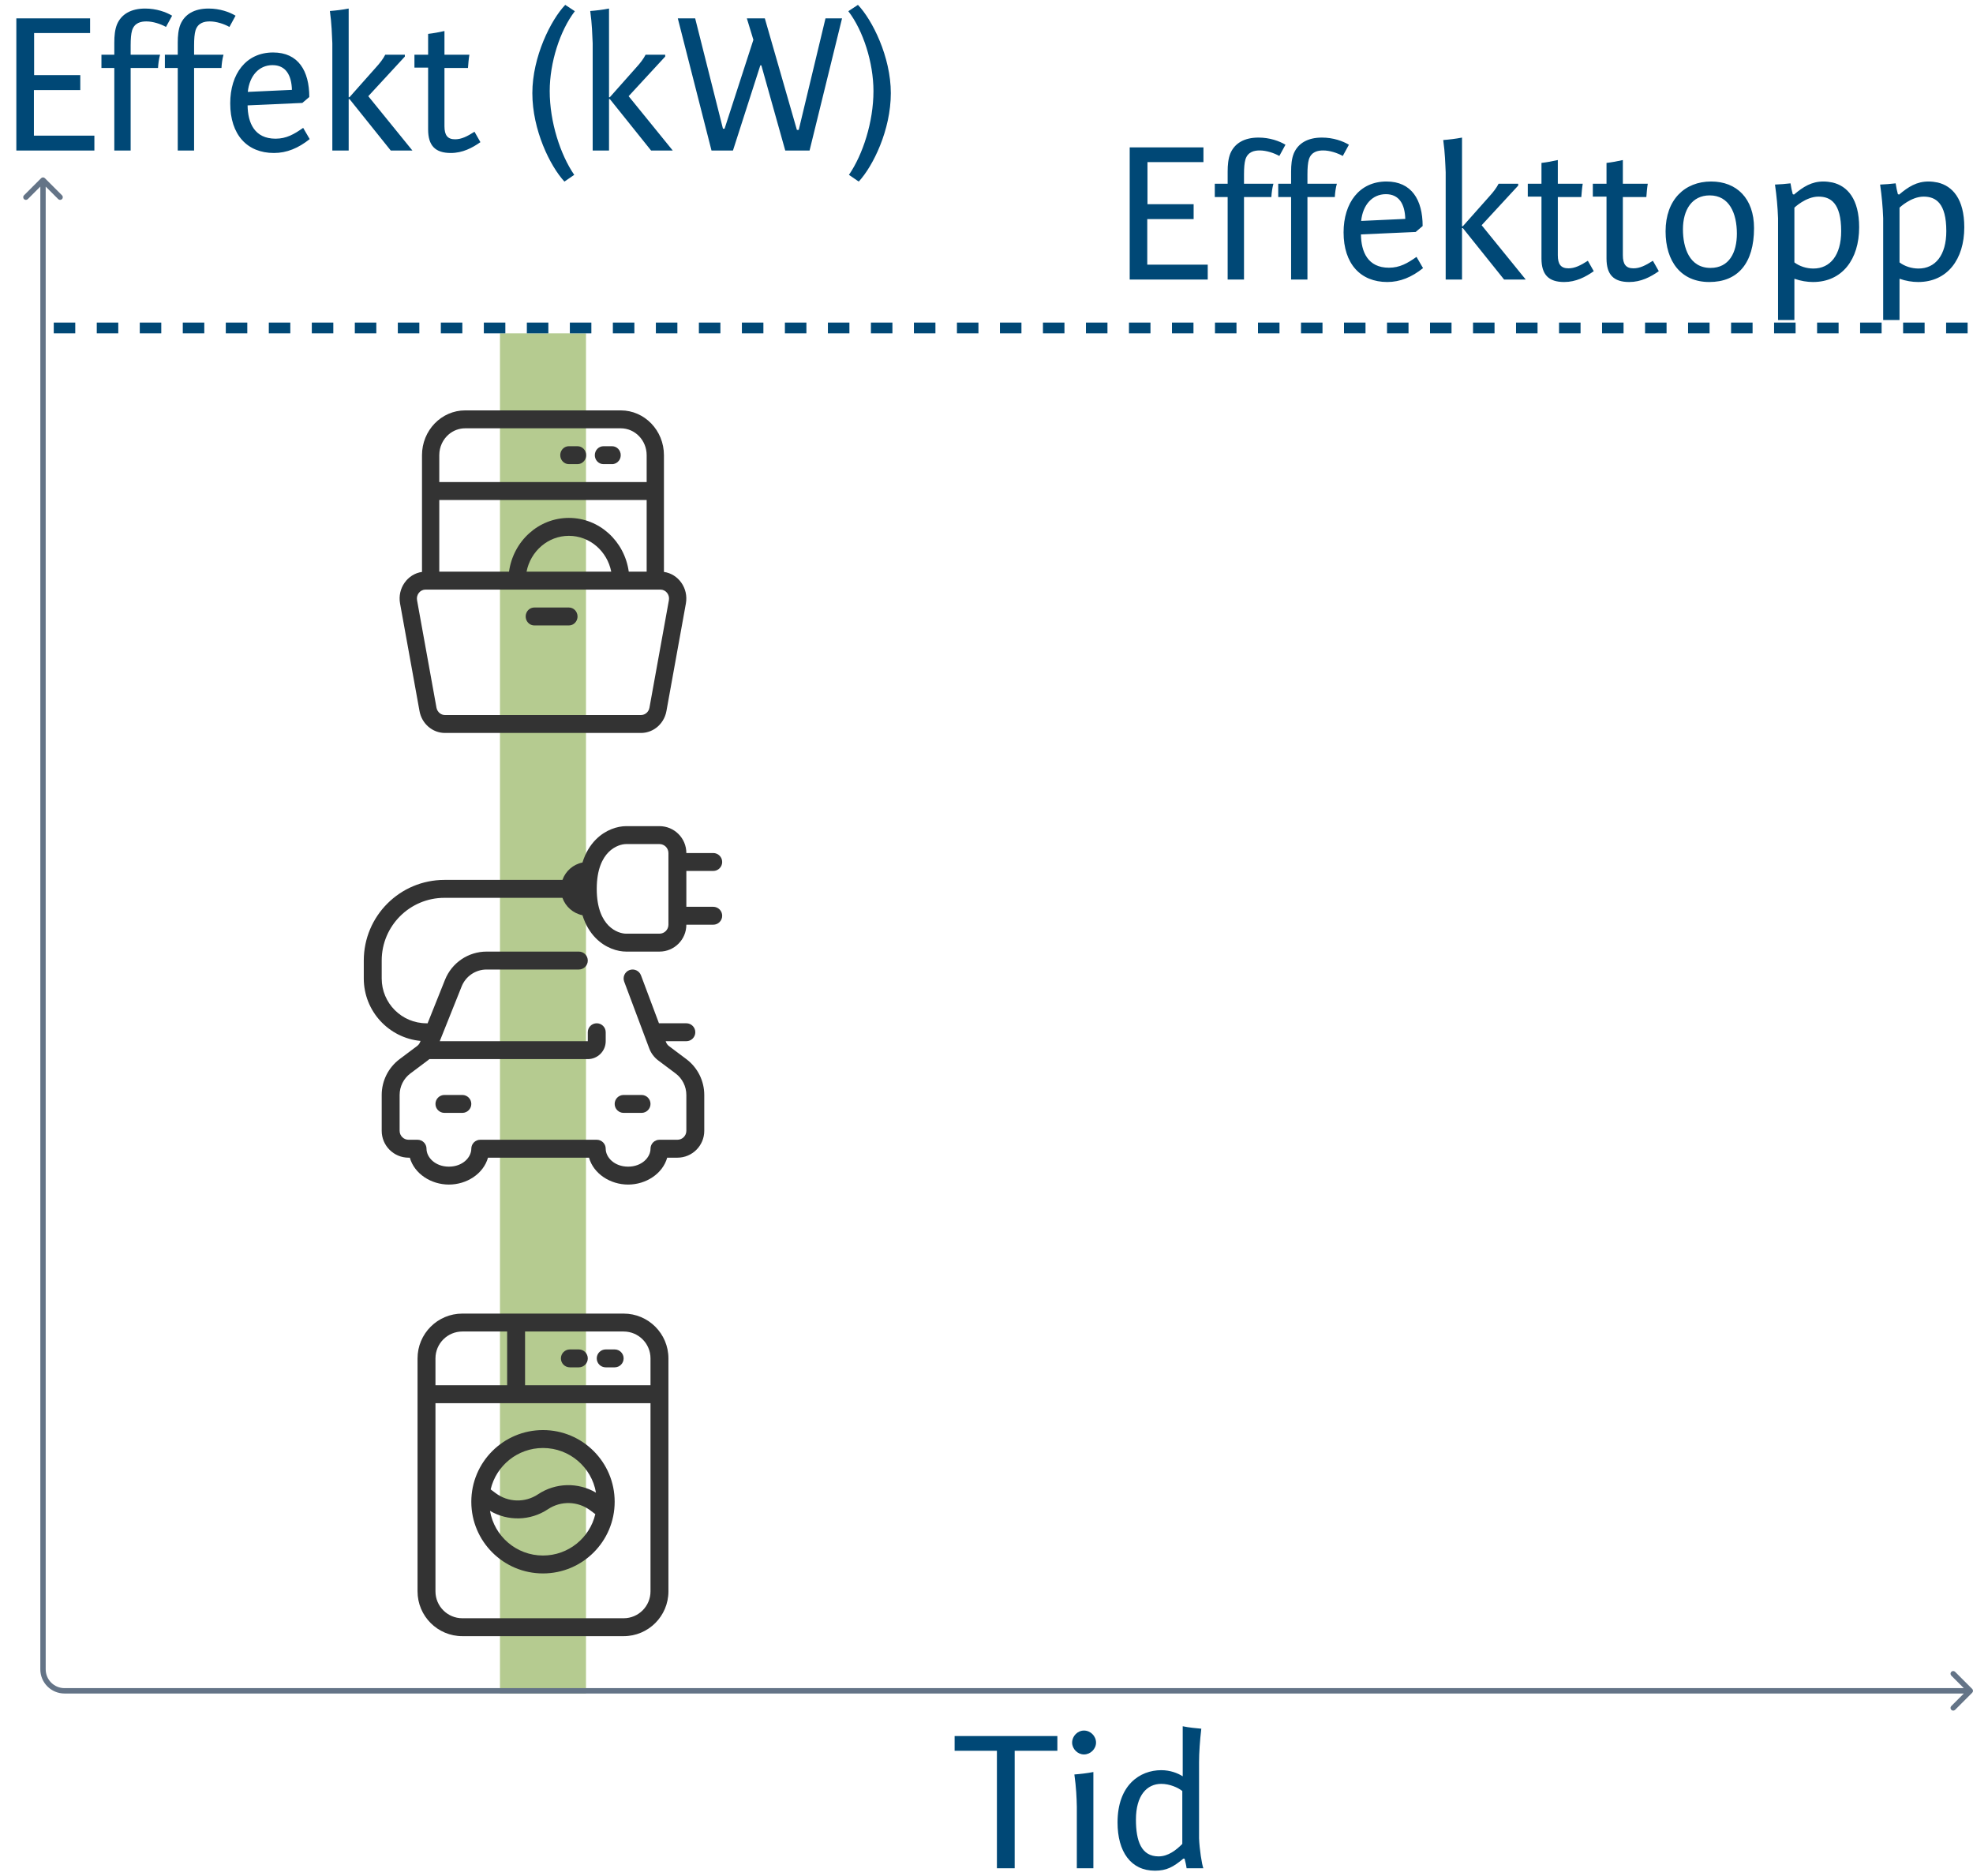 <svg width="367" height="349" viewBox="0 0 367 349" fill="none" xmlns="http://www.w3.org/2000/svg">
<rect x="93" y="62" width="16" height="253" fill="#B5CB90"/>
<path fill-rule="evenodd" clip-rule="evenodd" d="M122.668 153.667C125.429 153.667 127.668 155.906 127.668 158.667H132.668C133.588 158.667 134.335 159.413 134.335 160.334C134.335 161.254 133.588 162 132.668 162H127.668V168.667H132.668C133.588 168.667 134.335 169.413 134.335 170.334C134.335 171.254 133.588 172 132.668 172H127.668C127.668 174.762 125.429 177 122.668 177H116.478C114.877 177 112.655 176.347 110.83 174.507C109.779 173.448 108.906 172.043 108.345 170.236C106.609 169.887 105.199 168.64 104.619 167H82.668C76.225 167 71.001 172.224 71.001 178.667V182C71.001 186.603 74.732 190.334 79.335 190.334C79.402 190.334 79.469 190.338 79.535 190.346L82.778 182.239C84.043 179.075 87.107 177 90.515 177H107.668C108.588 177 109.335 177.747 109.335 178.667C109.335 179.587 108.588 180.334 107.668 180.334H90.515C88.47 180.334 86.632 181.578 85.873 183.477L81.796 193.667H109.335V192C109.335 191.08 110.081 190.334 111.001 190.334C111.922 190.334 112.668 191.08 112.668 192V193.667C112.668 195.508 111.176 197 109.335 197H79.868C79.778 197.079 79.684 197.155 79.587 197.228L76.335 199.667C75.076 200.611 74.335 202.093 74.335 203.667V210.334C74.335 211.254 75.081 212 76.001 212H77.668C78.588 212 79.335 212.747 79.335 213.667C79.335 215.276 80.95 217 83.501 217C86.053 217 87.668 215.276 87.668 213.667C87.668 212.747 88.414 212 89.335 212H111.001C111.922 212 112.668 212.747 112.668 213.667C112.668 215.276 114.283 217 116.835 217C119.386 217 121.001 215.276 121.001 213.667C121.001 212.747 121.748 212 122.668 212H126.001C126.922 212 127.668 211.254 127.668 210.334V203.667C127.668 202.093 126.927 200.611 125.668 199.667L122.447 197.251C121.684 196.679 121.1 195.9 120.765 195.007L116.107 182.586C115.784 181.724 116.221 180.763 117.083 180.44C117.945 180.117 118.905 180.553 119.229 181.415L122.574 190.336C122.605 190.335 122.636 190.334 122.668 190.334H127.668C128.588 190.334 129.335 191.08 129.335 192C129.335 192.921 128.588 193.667 127.668 193.667H123.823L123.887 193.837C123.998 194.134 124.193 194.394 124.447 194.585L127.668 197C129.766 198.574 131.001 201.044 131.001 203.667V210.334C131.001 213.095 128.763 215.334 126.001 215.334H124.105C123.253 218.34 120.147 220.334 116.835 220.334C113.523 220.334 110.416 218.34 109.564 215.334H90.772C89.92 218.34 86.813 220.334 83.501 220.334C80.189 220.334 77.083 218.34 76.231 215.334H76.001C73.24 215.334 71.001 213.095 71.001 210.334V203.667C71.001 201.044 72.236 198.574 74.335 197L77.587 194.561C77.831 194.378 78.021 194.131 78.134 193.847L78.227 193.615C72.303 193.057 67.668 188.07 67.668 182V178.667C67.668 170.383 74.384 163.667 82.668 163.667H104.619C105.199 162.027 106.609 160.78 108.345 160.432C108.906 158.625 109.779 157.219 110.83 156.16C112.655 154.321 114.877 153.667 116.478 153.667H122.668ZM124.335 158.667C124.335 157.747 123.588 157 122.668 157H116.478C115.697 157 114.348 157.347 113.196 158.507C112.079 159.634 111.001 161.679 111.001 165.334C111.001 168.989 112.079 171.033 113.196 172.16C114.348 173.321 115.697 173.667 116.478 173.667H122.668C123.588 173.667 124.335 172.921 124.335 172V158.667ZM114.335 205.334C114.335 204.413 115.081 203.667 116.001 203.667H119.335C120.255 203.667 121.001 204.413 121.001 205.334C121.001 206.254 120.255 207 119.335 207H116.001C115.081 207 114.335 206.254 114.335 205.334ZM82.668 203.667C81.748 203.667 81.001 204.413 81.001 205.334C81.001 206.254 81.748 207 82.668 207H86.001C86.922 207 87.668 206.254 87.668 205.334C87.668 204.413 86.922 203.667 86.001 203.667H82.668Z" fill="#333333"/>
<path fill-rule="evenodd" clip-rule="evenodd" d="M120.286 89.666V84.666C120.286 81.906 118.128 79.666 115.464 79.666H86.532C85.371 79.666 84.305 80.09 83.472 80.799C82.397 81.717 81.711 83.11 81.711 84.666V89.666H120.286ZM120.286 93H81.711V106.333H94.683C95.464 100.675 100.152 96.333 105.82 96.333C111.488 96.333 116.177 100.675 116.957 106.333H120.286V93ZM113.697 106.333C112.952 102.531 109.708 99.666 105.82 99.666C101.932 99.666 98.688 102.531 97.944 106.333H113.697ZM78.496 84.666V106.379C75.813 106.756 73.9 109.406 74.416 112.257L78.033 132.257C78.46 134.621 80.452 136.333 82.772 136.333H119.226C120.256 136.333 121.221 135.994 122.014 135.415C123.006 134.686 123.728 133.573 123.965 132.257L127.581 112.257C128.096 109.406 126.183 106.756 123.5 106.379V84.666C123.5 80.064 119.903 76.333 115.464 76.333H86.532C82.094 76.333 78.496 80.064 78.496 84.666ZM122.843 109.666C123.849 109.666 124.607 110.617 124.422 111.639L120.805 131.639C120.663 132.427 119.998 133 119.226 133H82.772C82.447 133 82.142 132.896 81.886 132.72C81.533 132.479 81.274 132.095 81.191 131.639L77.575 111.639C77.389 110.617 78.149 109.666 79.155 109.666H122.843ZM110.642 84.666C110.642 83.748 111.361 83 112.249 83H113.857C114.745 83 115.464 83.748 115.464 84.666C115.464 84.907 115.414 85.142 115.324 85.35L115.224 85.539L115.096 85.721C114.803 86.092 114.356 86.333 113.857 86.333H112.249C111.361 86.333 110.642 85.584 110.642 84.666ZM105.82 83C105.517 83 105.235 83.084 104.993 83.234C104.525 83.527 104.213 84.061 104.213 84.666C104.213 85.584 104.932 86.333 105.82 86.333H107.427C107.911 86.333 108.344 86.112 108.639 85.76C108.886 85.467 109.035 85.083 109.035 84.666C109.035 83.748 108.316 83 107.427 83H105.82ZM98.543 113.247C98.79 113.091 99.08 113 99.391 113H105.82C106.261 113 106.66 113.182 106.95 113.481C107.245 113.781 107.427 114.204 107.427 114.666C107.427 115.226 107.159 115.721 106.748 116.027C106.486 116.222 106.165 116.333 105.82 116.333H99.391C99.089 116.333 98.808 116.248 98.567 116.099C98.098 115.806 97.784 115.272 97.784 114.666C97.784 114.067 98.086 113.54 98.543 113.247Z" fill="#333333"/>
<path fill-rule="evenodd" clip-rule="evenodd" d="M77.668 252.666C77.668 248.064 81.399 244.333 86.001 244.333H116.001C120.604 244.333 124.335 248.064 124.335 252.666V296C124.335 300.602 120.604 304.333 116.001 304.333H86.001C81.399 304.333 77.668 300.602 77.668 296V252.666ZM86.001 247.666C83.24 247.666 81.001 249.905 81.001 252.666V257.666H94.335V247.666H86.001ZM97.668 247.666V257.666H121.001V252.666C121.001 249.905 118.763 247.666 116.001 247.666H97.668ZM81.001 296V261H121.001V296C121.001 298.761 118.763 301 116.001 301H86.001C83.24 301 81.001 298.761 81.001 296ZM101.001 266C93.638 266 87.668 271.969 87.668 279.333C87.668 286.697 93.638 292.666 101.001 292.666C108.365 292.666 114.335 286.697 114.335 279.333C114.335 271.969 108.365 266 101.001 266ZM92.195 277.728L91.267 277.033C92.306 272.619 96.27 269.333 101.001 269.333C105.947 269.333 110.054 272.923 110.859 277.639C107.533 275.685 103.342 275.771 100.077 277.947C97.669 279.553 94.51 279.465 92.195 277.728ZM109.809 280.939L110.735 281.634C109.696 286.048 105.732 289.333 101.001 289.333C96.056 289.333 91.949 285.743 91.144 281.027C94.47 282.983 98.662 282.897 101.926 280.72C104.335 279.115 107.494 279.203 109.809 280.939ZM111.001 252.666C111.001 251.746 111.748 251 112.668 251H114.335C115.255 251 116.001 251.746 116.001 252.666C116.001 253.587 115.255 254.333 114.335 254.333H112.668C111.748 254.333 111.001 253.587 111.001 252.666ZM106.001 251C105.081 251 104.335 251.746 104.335 252.666C104.335 253.587 105.081 254.333 106.001 254.333H107.668C108.588 254.333 109.335 253.587 109.335 252.666C109.335 251.746 108.588 251 107.668 251H106.001Z" fill="#333333"/>
<path d="M210.136 52V27.414H223.854V30.15H213.442V37.978H222.03V40.752H213.404V49.226H224.652V52H210.136ZM231.398 36.648V52H228.358V36.648H225.964V34.178H228.358V31.936C228.358 30.644 228.472 29.504 228.852 28.554C229.65 26.654 231.436 25.59 234.096 25.59C236.186 25.59 237.972 26.236 239.112 26.92L237.972 29.01C236.946 28.44 235.54 27.984 234.324 27.984C233.336 27.984 232.12 28.212 231.664 29.656C231.474 30.302 231.398 31.214 231.398 32.468V34.178H236.87C236.642 34.976 236.528 35.926 236.49 36.648H231.398ZM243.199 36.648V52H240.159V36.648H237.765V34.178H240.159V31.936C240.159 30.644 240.273 29.504 240.653 28.554C241.451 26.654 243.237 25.59 245.897 25.59C247.987 25.59 249.773 26.236 250.913 26.92L249.773 29.01C248.747 28.44 247.341 27.984 246.125 27.984C245.137 27.984 243.921 28.212 243.465 29.656C243.275 30.302 243.199 31.214 243.199 32.468V34.178H248.671C248.443 34.976 248.329 35.926 248.291 36.648H243.199ZM253.189 41.094L261.397 40.714C261.321 37.978 260.257 36.116 257.787 36.116C255.241 36.116 253.493 38.13 253.189 41.094ZM258.357 49.796C260.371 49.796 261.815 48.96 263.487 47.782L264.703 49.872C262.613 51.544 260.447 52.456 258.053 52.456C253.075 52.456 249.921 49.074 249.921 43.222C249.921 37.75 252.847 33.76 257.901 33.76C262.575 33.76 264.627 37.18 264.627 42.044L263.335 43.146L253.151 43.602C253.189 46.87 254.443 49.796 258.357 49.796ZM271.953 25.59V42.082H272.105L276.931 36.648C277.767 35.736 278.375 34.938 278.755 34.178H282.403V34.52L275.601 41.892L283.809 52H279.781L272.105 42.424H271.953V52H268.913V32.05C268.837 30.416 268.799 28.516 268.457 26.046C269.483 25.97 270.813 25.818 271.953 25.59ZM295.357 48.504L296.459 50.442C294.939 51.506 293.153 52.456 290.949 52.456C288.061 52.456 286.731 51.088 286.731 48.086V36.572H284.185V34.178H286.731V30.302C287.757 30.188 288.745 29.998 289.771 29.77V34.178H294.407C294.293 34.786 294.179 36.078 294.141 36.648H289.771V47.478C289.771 49.15 290.341 49.91 291.747 49.91C292.925 49.91 293.989 49.378 295.357 48.504ZM307.455 48.504L308.557 50.442C307.037 51.506 305.251 52.456 303.047 52.456C300.159 52.456 298.829 51.088 298.829 48.086V36.572H296.283V34.178H298.829V30.302C299.855 30.188 300.843 29.998 301.869 29.77V34.178H306.505C306.391 34.786 306.277 36.078 306.239 36.648H301.869V47.478C301.869 49.15 302.439 49.91 303.845 49.91C305.023 49.91 306.087 49.378 307.455 48.504ZM317.948 52.456C312.704 52.456 309.816 48.656 309.816 43.032C309.816 37.142 313.388 33.76 318.29 33.76C323.04 33.76 326.27 36.914 326.27 42.424C326.27 48.998 323.23 52.456 317.948 52.456ZM318.176 49.834C321.634 49.834 323.078 46.984 323.078 43.45C323.078 39.688 321.672 36.344 318.024 36.344C314.718 36.344 313.046 39.042 313.046 42.652C313.046 46.11 314.262 49.834 318.176 49.834ZM333.777 51.848V59.524H330.737V40.6C330.661 38.472 330.471 36.458 330.167 34.33C331.117 34.292 332.105 34.216 333.055 34.102C333.169 34.9 333.321 35.546 333.473 36.116L333.701 36.192C335.411 34.748 336.969 33.76 339.173 33.76C339.743 33.76 340.351 33.836 340.883 33.95C343.619 34.596 345.823 36.99 345.823 42.272C345.823 48.238 342.669 52.456 337.235 52.456C336.171 52.456 334.955 52.266 333.777 51.848ZM333.777 38.624V48.808C334.727 49.53 336.019 49.948 337.311 49.948C340.427 49.948 342.479 47.478 342.479 42.994C342.479 37.75 340.503 36.572 338.261 36.572C335.905 36.572 333.777 38.624 333.777 38.624ZM353.333 51.848V59.524H350.293V40.6C350.217 38.472 350.027 36.458 349.723 34.33C350.673 34.292 351.661 34.216 352.611 34.102C352.725 34.9 352.877 35.546 353.029 36.116L353.257 36.192C354.967 34.748 356.525 33.76 358.729 33.76C359.299 33.76 359.907 33.836 360.439 33.95C363.175 34.596 365.379 36.99 365.379 42.272C365.379 48.238 362.225 52.456 356.791 52.456C355.727 52.456 354.511 52.266 353.333 51.848ZM353.333 38.624V48.808C354.283 49.53 355.575 49.948 356.867 49.948C359.983 49.948 362.035 47.478 362.035 42.994C362.035 37.75 360.059 36.572 357.817 36.572C355.461 36.572 353.333 38.624 353.333 38.624Z" fill="#004876"/>
<path d="M10 61H367" stroke="#004876" stroke-width="2" stroke-dasharray="4 4"/>
<path d="M3.04 28V3.414H16.758V6.15H6.346V13.978H14.934V16.752H6.308V25.226H17.556V28H3.04ZM24.302 12.648V28H21.262V12.648H18.869V10.178H21.262V7.936C21.262 6.644 21.377 5.504 21.756 4.554C22.555 2.654 24.34 1.59 27 1.59C29.09 1.59 30.877 2.236 32.017 2.92L30.877 5.01C29.851 4.44 28.445 3.984 27.229 3.984C26.241 3.984 25.024 4.212 24.569 5.656C24.378 6.302 24.302 7.214 24.302 8.468V10.178H29.774C29.547 10.976 29.433 11.926 29.395 12.648H24.302ZM36.103 12.648V28H33.063V12.648H30.669V10.178H33.063V7.936C33.063 6.644 33.177 5.504 33.557 4.554C34.355 2.654 36.141 1.59 38.801 1.59C40.891 1.59 42.677 2.236 43.817 2.92L42.677 5.01C41.651 4.44 40.245 3.984 39.029 3.984C38.041 3.984 36.825 4.212 36.369 5.656C36.179 6.302 36.103 7.214 36.103 8.468V10.178H41.575C41.347 10.976 41.233 11.926 41.195 12.648H36.103ZM46.093 17.094L54.301 16.714C54.225 13.978 53.161 12.116 50.691 12.116C48.145 12.116 46.397 14.13 46.093 17.094ZM51.261 25.796C53.275 25.796 54.719 24.96 56.391 23.782L57.607 25.872C55.517 27.544 53.351 28.456 50.957 28.456C45.979 28.456 42.825 25.074 42.825 19.222C42.825 13.75 45.751 9.76 50.805 9.76C55.479 9.76 57.531 13.18 57.531 18.044L56.239 19.146L46.055 19.602C46.093 22.87 47.347 25.796 51.261 25.796ZM64.858 1.59V18.082H65.01L69.836 12.648C70.672 11.736 71.28 10.938 71.66 10.178H75.308V10.52L68.506 17.892L76.714 28H72.686L65.01 18.424H64.858V28H61.818V8.05C61.742 6.416 61.704 4.516 61.362 2.046C62.388 1.97 63.718 1.818 64.858 1.59ZM88.261 24.504L89.364 26.442C87.844 27.506 86.058 28.456 83.853 28.456C80.966 28.456 79.635 27.088 79.635 24.086V12.572H77.09V10.178H79.635V6.302C80.662 6.188 81.65 5.998 82.675 5.77V10.178H87.311C87.198 10.786 87.084 12.078 87.046 12.648H82.675V23.478C82.675 25.15 83.246 25.91 84.651 25.91C85.829 25.91 86.894 25.378 88.261 24.504ZM99.023 17.322C99.023 10.558 102.481 3.68 105.141 0.906L106.927 2.084C104.153 5.694 102.253 11.66 102.253 16.942C102.253 22.68 104.229 28.76 106.813 32.522L104.989 33.776C102.329 30.888 99.023 24.2 99.023 17.322ZM113.285 1.59V18.082H113.437L118.263 12.648C119.099 11.736 119.707 10.938 120.087 10.178H123.735V10.52L116.933 17.892L125.141 28H121.113L113.437 18.424H113.285V28H110.245V8.05C110.169 6.416 110.131 4.516 109.789 2.046C110.815 1.97 112.145 1.818 113.285 1.59ZM140.138 7.404L138.922 3.414H142.266L148.232 24.162H148.574L153.552 3.414H156.63L150.588 28H146.066L141.62 12.154H141.43L136.338 28H132.348L126.078 3.414H129.308L134.476 23.934H134.78L140.138 7.404ZM165.703 17.322C165.703 24.2 162.397 30.888 159.737 33.776L157.913 32.522C160.497 28.76 162.473 22.68 162.473 16.942C162.473 11.66 160.573 5.694 157.799 2.084L159.585 0.906C162.245 3.68 165.703 10.558 165.703 17.322Z" fill="#004876"/>
<path d="M185.436 325.65H177.57V322.914H196.684V325.65H188.742V347.5H185.436V325.65ZM199.428 324.13C199.428 322.914 200.454 321.888 201.632 321.888C202.848 321.888 203.874 322.914 203.874 324.13C203.874 325.308 202.848 326.334 201.632 326.334C200.454 326.334 199.428 325.308 199.428 324.13ZM203.38 329.602V347.5H200.302V336.062C200.264 334.314 200.188 332.528 199.846 330.058C200.872 329.982 202.24 329.83 203.38 329.602ZM223.038 327.816V341.914C223.114 344.004 223.57 346.816 223.836 347.5H220.72C220.644 346.892 220.492 346.322 220.34 345.714H220.112C218.25 347.272 216.996 347.956 214.83 347.956C210.346 347.956 207.876 344.422 207.876 338.988C207.876 332.034 212.018 329.26 216.008 329.26C217.642 329.26 219.048 329.792 219.998 330.4V321.09C221.252 321.356 222.354 321.432 223.456 321.546C223.19 323.788 223.038 326.03 223.038 327.816ZM219.922 342.978V333.136C219.124 332.49 217.566 331.806 216.008 331.806C213.348 331.806 211.296 333.934 211.296 338.456C211.296 342.484 212.322 345.296 215.514 345.296C217.3 345.296 218.782 344.118 219.922 342.978Z" fill="#004876"/>
<path d="M8.354 33.146C8.158 32.951 7.842 32.951 7.646 33.146L4.464 36.328C4.269 36.524 4.269 36.84 4.464 37.035C4.66 37.231 4.976 37.231 5.172 37.035L8 34.207L10.828 37.035C11.024 37.231 11.34 37.231 11.536 37.035C11.731 36.84 11.731 36.524 11.536 36.328L8.354 33.146ZM366.854 314.854C367.049 314.658 367.049 314.342 366.854 314.146L363.672 310.964C363.476 310.769 363.16 310.769 362.964 310.964C362.769 311.16 362.769 311.476 362.964 311.672L365.793 314.5L362.964 317.328C362.769 317.524 362.769 317.84 362.964 318.036C363.16 318.231 363.476 318.231 363.672 318.036L366.854 314.854ZM7.5 33.5V310.5H8.5V33.5H7.5ZM12 315H366.5V314H12V315ZM7.5 310.5C7.5 312.985 9.515 315 12 315V314C10.067 314 8.5 312.433 8.5 310.5H7.5Z" fill="#647487"/>
</svg>
